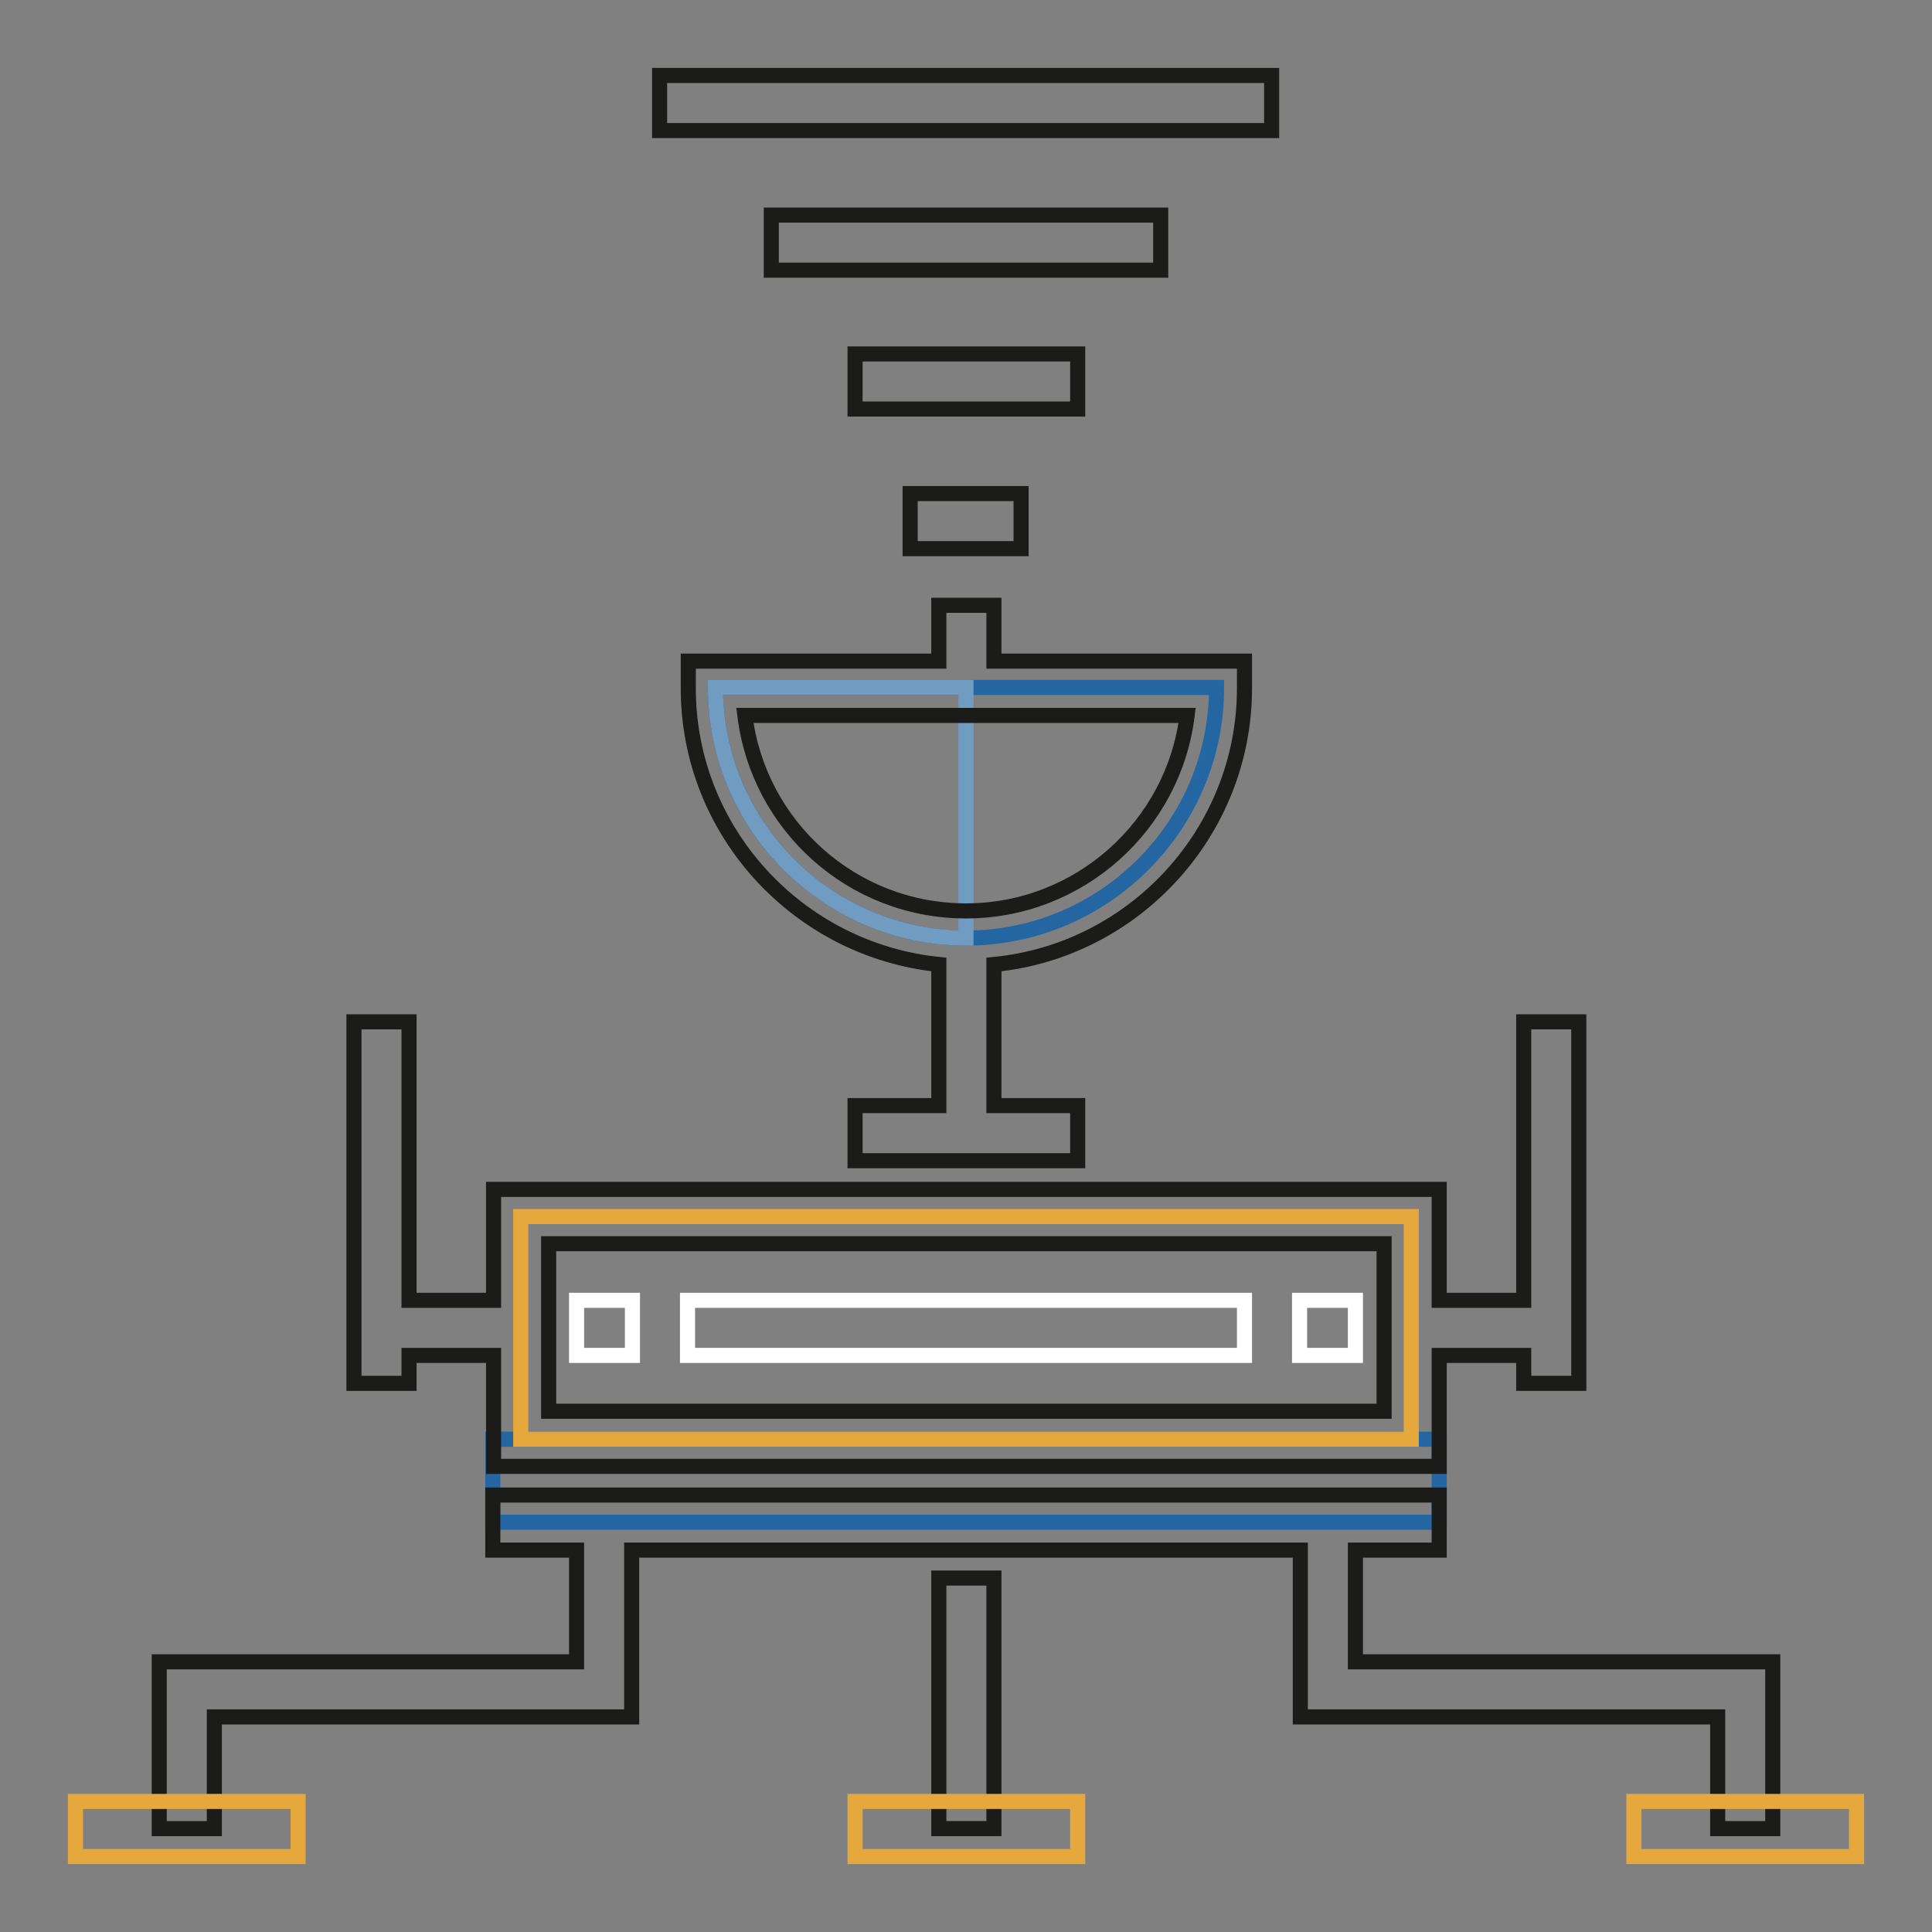 <?xml version="1.0" encoding="utf-8"?>
<!-- Svg Vector Icons : http://www.onlinewebfonts.com/icon -->
<!DOCTYPE svg PUBLIC "-//W3C//DTD SVG 1.1//EN" "http://www.w3.org/Graphics/SVG/1.1/DTD/svg11.dtd">
<svg version="1.1" xmlns="http://www.w3.org/2000/svg" xmlns:xlink="http://www.w3.org/1999/xlink" x="0px" y="0px" viewBox="0 0 256 256" enable-background="new 0 0 256 256" xml:space="preserve">
<rect x="0" y="0" width="256" height="256" fill="#808080" stroke="none"/>
<g> <path stroke-width="2" fill-opacity="0" stroke="#2366a1"  d="M94.8,91.1c0,18.3,14.9,33.2,33.2,33.2c18.3,0,33.2-14.9,33.2-33.2H94.8z"/> <path stroke-width="2" fill-opacity="0" stroke="#719cc1"  d="M128,124.3c-18.3,0-33.2-14.9-33.2-33.2H128V124.3z"/> <path stroke-width="2" fill-opacity="0" stroke="#2366a1"  d="M65.3,190.7h125.4v11H65.3V190.7z"/> <path stroke-width="2" fill-opacity="0" stroke="#e5a83c"  d="M69,161.2h118v29.5H69V161.2z"/> <path stroke-width="2" fill-opacity="0" stroke="#1b1c1a"  d="M124.4,209.1h7.3v33.2h-7.3V209.1z M120.6,65.4h14.7v7.3h-14.7V65.4z M113.3,46.9h29.5v7.3h-29.5V46.9z  M102.2,28.5h51.6v7.3h-51.6V28.5z M87.4,10h81.1v7.3H87.4V10z"/> <path stroke-width="2" fill-opacity="0" stroke="#ffffff"  d="M91.1,172.3h73.8v7.3H91.1V172.3z M172.2,172.3h7.4v7.3h-7.4V172.3z M76.4,172.3h7.4v7.3h-7.4V172.3z"/> <path stroke-width="2" fill-opacity="0" stroke="#1b1c1a"  d="M179.6,220.2v-14.8h11.1v-7.3H65.3v7.3h11.1v14.8H21.1v22.1h7.3v-14.8h55.3v-22.1h88.6v22.1h55.3v14.8h7.3 v-22.1H179.6z M124.4,127.8v18.7h-11.1v7.3h29.5v-7.3h-11.1v-18.7c18.6-1.8,33.2-17.6,33.2-36.6v-3.6h-33.2v-7.4h-7.3v7.4H91.2v3.6 C91.2,110.2,105.8,125.9,124.4,127.8z M157.3,94.8c-1.8,14.6-14.3,25.9-29.3,25.9c-15.1,0-27.5-11.3-29.3-25.9H157.3z"/> <path stroke-width="2" fill-opacity="0" stroke="#1b1c1a"  d="M54.2,179.6h11.2v14.7h125.3v-14.7h11.2v3.7h7.3v-47.9h-7.3v36.9h-11.2v-14.7H65.4v14.7H54.2v-36.9h-7.3 v47.9h7.3V179.6L54.2,179.6z M72.7,164.8h110.7v22.2H72.7V164.8z"/> <path stroke-width="2" fill-opacity="0" stroke="#e5a83c"  d="M10,238.7h29.5v7.3H10V238.7z M113.3,238.7h29.5v7.3h-29.5V238.7z M216.5,238.7H246v7.3h-29.5V238.7z"/></g>
</svg>